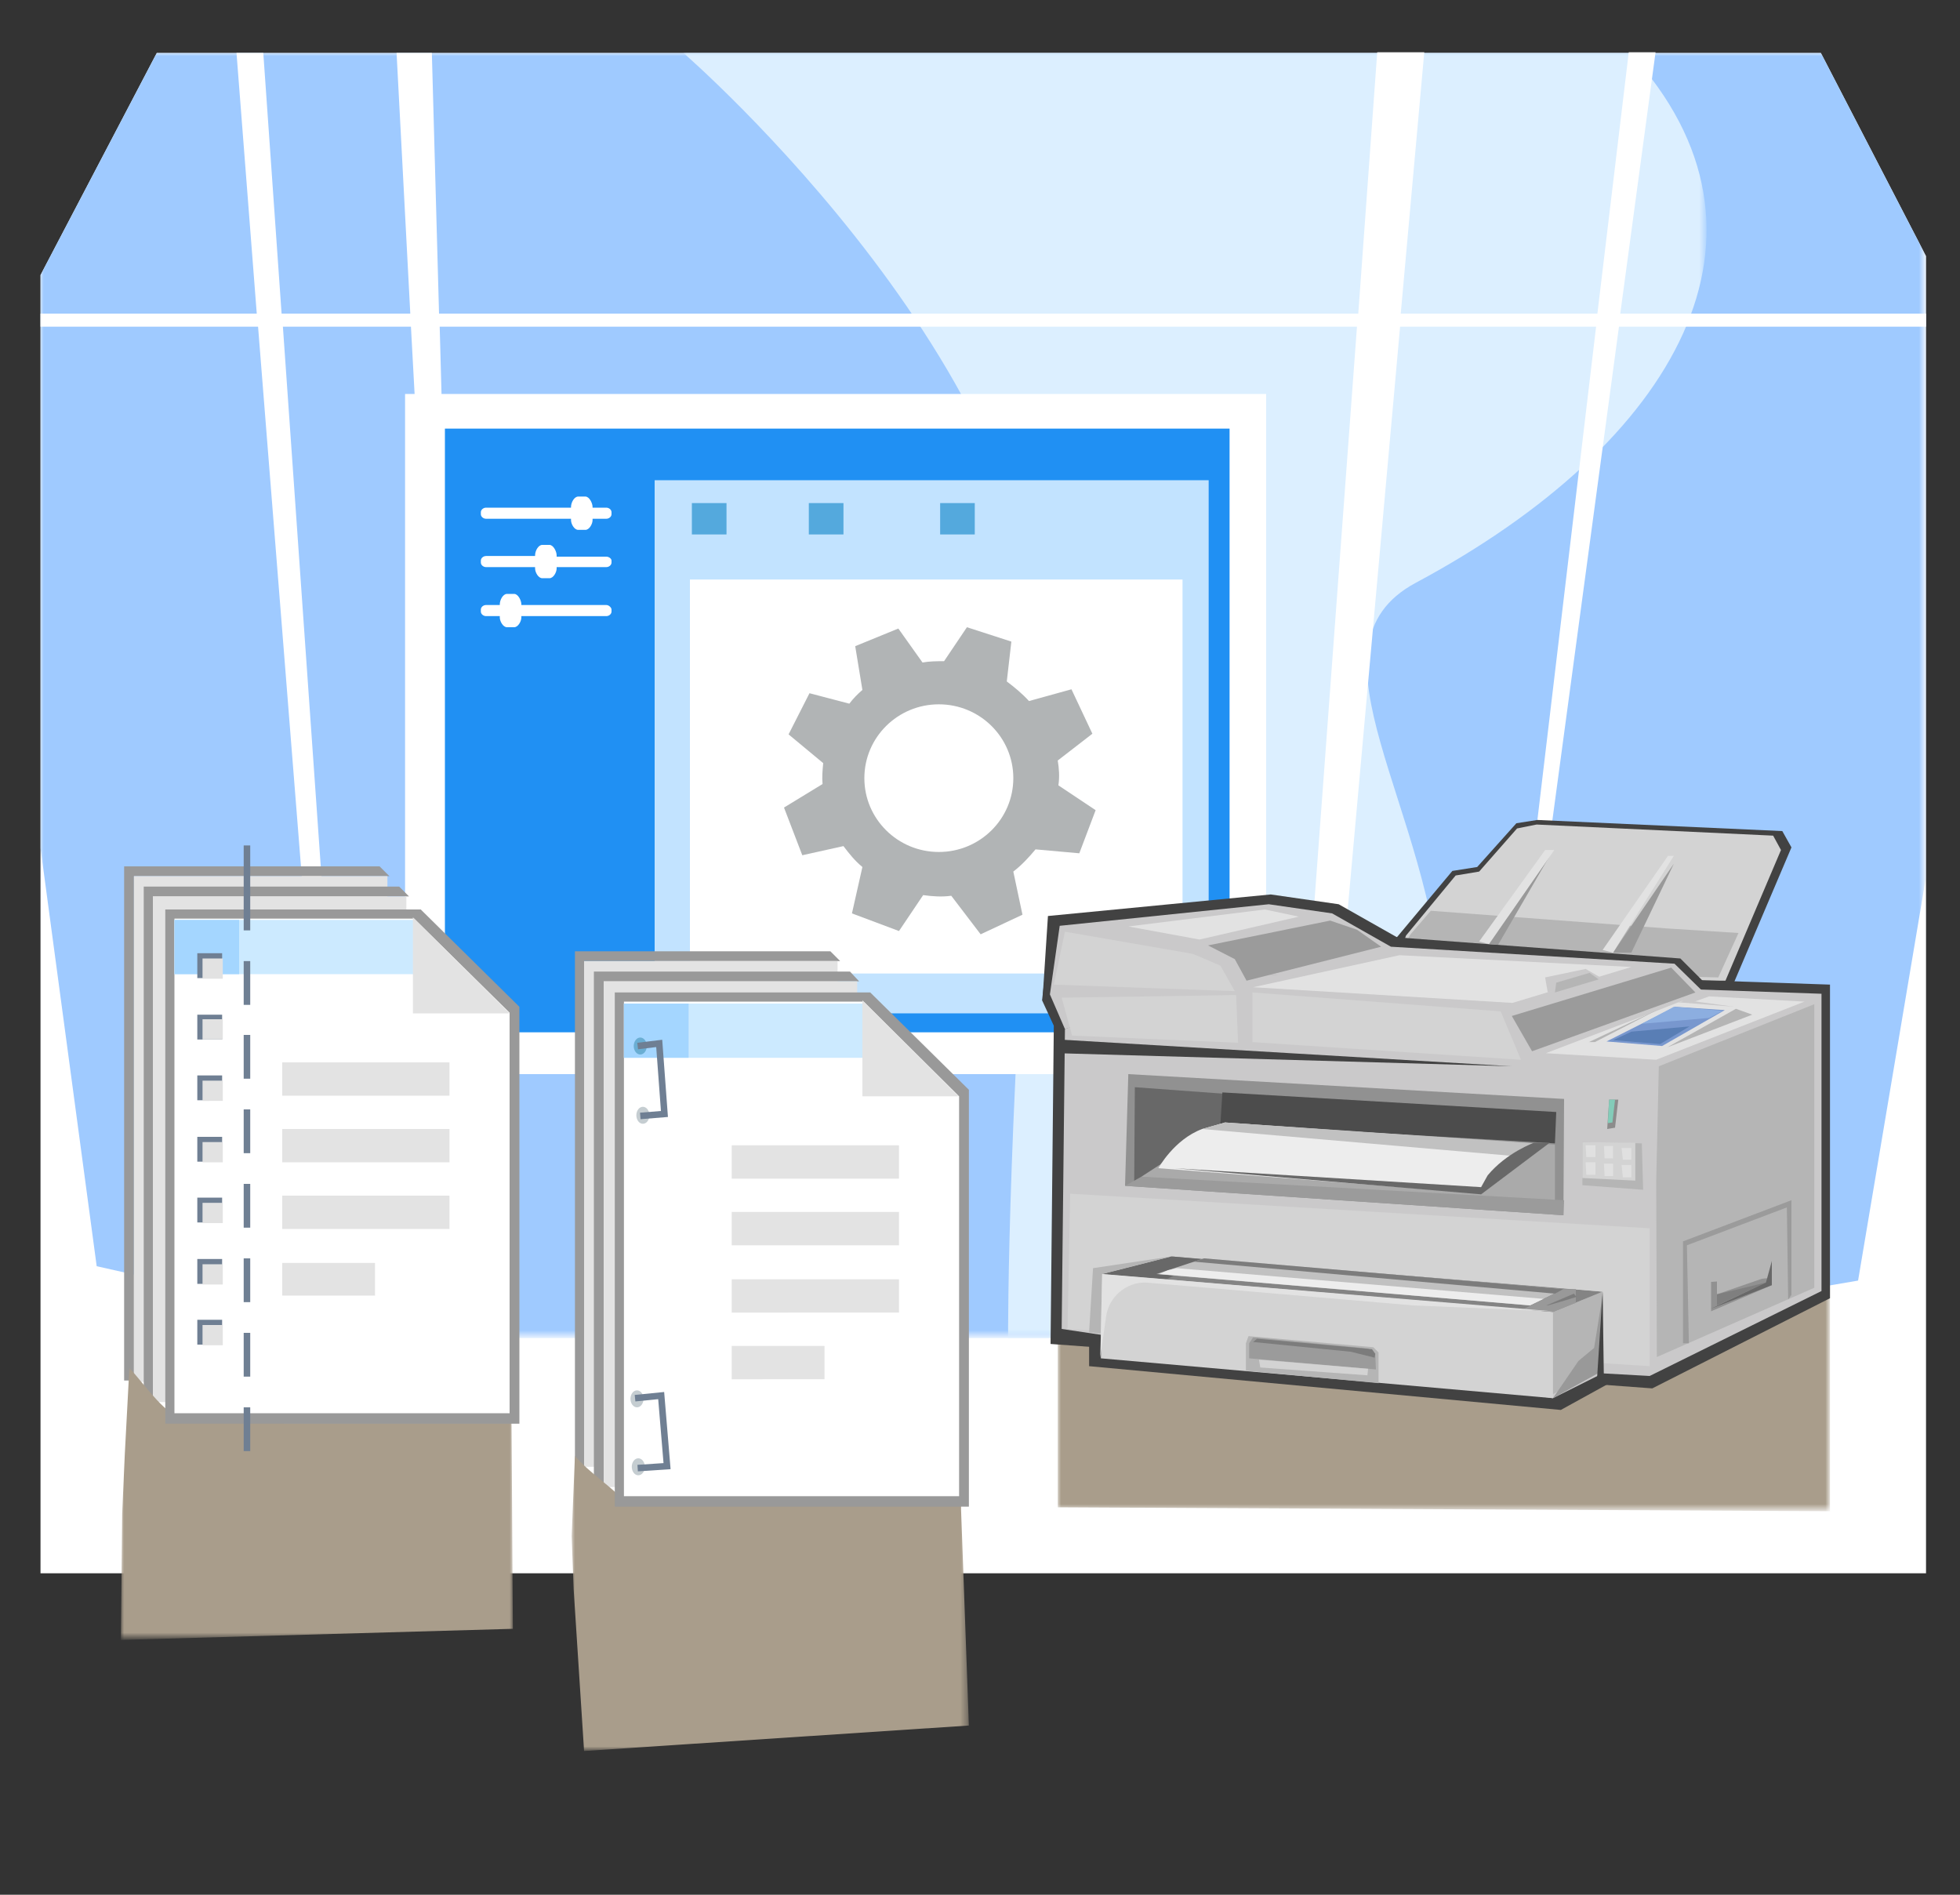 <svg xmlns="http://www.w3.org/2000/svg" width="300" height="290" xmlns:v="https://vecta.io/nano"><rect width="100%" height="100%" fill="#333333" stroke="none"/><style><![CDATA[.B{fill-rule:evenodd}.C{fill:#e2e2e2}.D{fill:#d3d3d3}.E{fill:#b5b5b5}.F{fill:#fff}.G{fill:#999}.H{fill:#e3e3e3}.I{fill:#6f7f93}.J{fill:#9b9b9b}.K{fill:#424242}.L{fill:#cac9ca}.M{fill:#686868}.N{fill:#a99d8b}.O{stroke-miterlimit:10}]]></style><path d="M24 8.1h254.7l16.1 31.1v201.6H6.2V42.1L24 8.1z" class="B F"/><defs><filter id="A" filterUnits="userSpaceOnUse" x="6.2" y="8.1" width="288.5" height="196.6"><feColorMatrix values="1 0 0 0 0  0 1 0 0 0  0 0 1 0 0  0 0 0 1 0"/></filter><path id="B" d="M68.8 167.7H43.2v-.7-4.4h25.6z"/><path id="C" d="M30.2 145.9H34v3.8h-3.8z"/><path id="D" d="M31 146.7h3.1v3.1H31z"/></defs><mask maskUnits="userSpaceOnUse" x="6.2" y="8.1" width="288.5" height="196.6" id="E"><g filter="url(#A)"><linearGradient id="F" gradientUnits="userSpaceOnUse" x1="149.148" y1="198.36" x2="149.148" y2="-16.465"><stop offset=".106"/><stop offset="1" stop-color="#fff"/></linearGradient><path fill="url(#F)" d="M.4 6.2H298V221H.4z" class="B"/></g></mask><path mask="url(#E)" fill="#9fcaff" d="M24 8.1h254.7l16.1 31.1v95L284.4 196l-51.5 8.8H63.6l-48.8-11-8.6-64V42.1L24 8.1z" class="B"/><defs><filter id="G" filterUnits="userSpaceOnUse" x="104.6" y="8" width="156.6" height="196.7"><feColorMatrix values="1 0 0 0 0  0 1 0 0 0  0 0 1 0 0  0 0 0 1 0"/></filter></defs><mask maskUnits="userSpaceOnUse" x="104.6" y="8" width="156.6" height="196.7" id="H"><g filter="url(#G)"><linearGradient id="I" gradientUnits="userSpaceOnUse" x1="208.525" y1="200.288" x2="208.525" y2="-14.538"><stop offset=".05"/><stop offset="1" stop-color="#fff"/></linearGradient><path fill="url(#I)" d="M64.4-1.8h288.2V213H64.4z" class="B"/></g></mask><path mask="url(#H)" fill="#dcefff" d="M104.6 8.1h144.9c25.4 27.7 7.2 59.7-32.8 81.1-18.3 9.8 2.6 34.4 4 63.7 1.3 27-36.6 44.5-50.3 51.9h-16.1s-.2-37.1 5-97.8c4.1-48-54.7-98.9-54.7-98.9z" class="B"/><g class="B"><g class="F"><path d="M294.8 48H248l5.4-40h-4.1l-4.8 40h-30.1L218 8h-7.2l-2.9 40H67.2L66.1 8.1h-5.4L62.8 48H43.1L40.3 8.1h-4.1L39.3 48H6.2v2h33.3l14 176.1 1.7-6.5L43.3 50h19.6l8.8 161.9L67.3 50h140.4l-11.9 160.9 4.2-1.8L214.3 50h30l-20 168.1 1.7-6.5L247.8 50h47z"/><path d="M62,60.3h131.8v104.1H62V60.3z"/></g><path fill="#2090f3" d="M68.1,65.6h120.1V158H68.1V65.6z"/><path fill="#c2e3ff" d="M100.2,73.5H185v81.6h-84.8V73.5z"/><path d="M105.6,88.7V149H181V88.7H105.6z" class="F"/><path d="M105.9 77h5.3v4.8h-5.3zm17.9 0h5.3v4.8h-5.3zm20.1 0h5.3v4.8h-5.3z" fill="#54a9dd"/><path d="M92.8 92.6h-13v-.1c0-.6-.5-1.6-1.1-1.6h-1.1c-.6 0-1.1.9-1.1 1.6v.1h-2.1c-.4 0-.8.3-.8.7v.3c0 .4.4.7.8.7h2.1v.2c0 .6.5 1.5 1.1 1.5h1.1c.6 0 1.1-.9 1.1-1.5v-.2h13c.4 0 .8-.3.8-.7v-.3c0-.3-.4-.7-.8-.7zm0-14.9h-2.1v-.1c0-.6-.5-1.6-1.1-1.6h-1.1c-.6 0-1.1.9-1.1 1.6v.1h-13c-.4 0-.8.3-.8.7v.3c0 .4.4.7.8.7h13v.2c0 .6.5 1.5 1.1 1.5h1.1c.6 0 1.1-.9 1.1-1.5v-.2h2.1c.4 0 .8-.3.8-.7v-.3c0-.4-.4-.7-.8-.7zm0 7.5h-7.6V85c0-.6-.5-1.6-1.1-1.6H83c-.6 0-1.1.9-1.1 1.6v.1h-7.5c-.4 0-.8.3-.8.7v.3c0 .4.4.7.8.7h7.5v.2c0 .6.5 1.5 1.1 1.5h1.1c.6 0 1.1-.9 1.1-1.5v-.2h7.6c.4 0 .8-.3.8-.7v-.3c0-.3-.4-.6-.8-.6z" class="F"/></g><path d="M149.8 145.6l-4.9-6.4c-.8 0-1.6 0-2.4-.1l-4 5.9-10.4-4 1.7-7.8-1.6-1.7-6.9 1.5-4.1-10.6 6.5-4c0-.4 0-.9.1-1.3l-5.7-4.8 4.7-9.3 6.6 1.7.6-.6-1.2-7.3 9.6-4 4 5.7c.4 0 .9-.1 1.3-.1l3.8-5.7 9.9 3.2-.7 6.7c.7.5 1.3 1.1 2 1.7l7.1-2 4.7 10-5.8 4.5c.1.6.1 1.3.1 1.9l6.2 4.2-3.7 9.6-7.3-.7-2.1 2.2 1.5 7.1-9.6 4.5z" class="F"/><path fill="#b1b4b5" d="M161.9 116.4l5.3-4.1-3.2-6.8-6.5 1.8c-1-1.1-2.2-2.1-3.4-3l.7-6.1L148 96l-3.5 5.2c-1.1 0-2.2 0-3.3.2l-3.7-5.2-6.6 2.7 1.1 6.7c-.7.6-1.4 1.3-2 2.1l-6.1-1.6-3.2 6.3 5.3 4.4c-.1 1.1-.2 2.1-.1 3.2l-5.9 3.6 2.8 7.3 6.3-1.4c.9 1.2 1.8 2.3 2.9 3.2l-1.6 7.1 7.2 2.7 3.7-5.5c1.4.2 2.9.3 4.3.1l4.5 5.9 6.4-3-1.4-6.6c1.3-1 2.4-2.2 3.4-3.4l6.7.6 2.5-6.6-5.7-3.8c.2-1.3.1-2.6-.1-3.8z"/><ellipse cx="143.7" cy="119.1" rx="11.4" ry="11.3" class="F"/><defs><filter id="J" filterUnits="userSpaceOnUse" x="161.9" y="195.7" width="118.2" height="35.6"><feColorMatrix values="1 0 0 0 0  0 1 0 0 0  0 0 1 0 0  0 0 0 1 0"/></filter></defs><mask maskUnits="userSpaceOnUse" x="161.9" y="195.7" width="118.2" height="35.6" id="K"><g filter="url(#J)"><linearGradient id="L" gradientUnits="userSpaceOnUse" x1="219.775" y1="234.995" x2="219.775" y2="188.64"><stop offset="0"/><stop offset=".1" stop-color="#161616"/><stop offset="1" stop-color="#fff"/></linearGradient><path fill="url(#L)" d="M147.5 196.1h144.6v46.4H147.5z" class="B"/></g></mask><path mask="url(#K)" d="M161.9 204.4l118.2-8.7v35.6l-118.2-.6z" class="B N"/><g class="B"><path d="M166.7 209.1v-15.8l86.9 14.4-14.7 8.1zm46.4-64.8l9.2-11 3.8-.6 6-6.7 3.2-.5 37.5 1.7 1.4 2.5-9.4 22.1H253l-41-4.1z" class="K"/><path d="M215.2 143.2l7.6-9.2 3.6-.6 5.8-6.6 3-.6 36.2 1.7 1.2 2.2-8.5 20h-10.6l-39.3-3.9z" class="D"/><path d="M215.9 143l3.1-3.6 36.1 2.7 11 .7-3.1 6.8-7.9-.2-6.8-2.8-33.2-2.3z" class="E"/><g class="K"><path d="M159.6 152.5l.8-12.3 34.1-3.3 10.4 1.5 11.3 6.4-31.3 2.7z"/><path d="M260.8 150.3l-3.6-3.6-61.7-4.6-35.4 5.8-.6 5.2 1.8 3.9h1.1z"/><path d="M160.8 205.7l92.1 6.8 27.2-13.8v-48l-93.6-3.2-25.2 9.2z"/></g><path d="M162.5 203.4l17.4 2.6 57.8 8 7.6-3.8 7.2.4 26.3-13v-45.5l-92.2-3.2-23.6 8.6z" class="L"/><path d="M163.4 203.4l.4-20.7 88.7 5.3v21.1z" class="D"/><path fill="#919191" d="M172.7 164.4l66.7 3.8-.1 17.8-67.1-4.5z"/><path d="M187.1 172.8l-13.5 8.3.1-14.7 13.6 1z" class="M"/><path fill="#aaa" d="M174.7 180.1l12.8-8.3 50.5 3.4v10.7z"/><path d="M172.2 181.5l2.5-1.4 64.7 3.6-.1 2.3z" class="J"/><path fill="#4c4c4c" d="M238.2 170.2l-51.1-3-.3 4.8 51.2 3z"/><path fill="#ededed" d="M177.3 178.8s2.4-4.4 6.7-6l3.5-1 47.3 3.3-9 7.5-48.5-3.8z"/><path fill="#c1c1c1" d="M231.3 176.9l3.5-1.9-47.3-3.2-3.5 1z"/><path d="M179.7 178.8l47 4 10.5-7.9h-2.4s-4.2 1.5-7.1 5l-1 1.8-47-2.9z" class="M"/><path d="M253.6 207.7l-.1-26.8.4-17.7 23.8-9.5v43.4z" class="E"/><path fill="#919191" d="M261.9 200.7v-4.5l9.3-.6v1.1z"/><path d="M262.8 195.5v2.6l7.5-2.6.9-2.5z" class="E"/><path fill="#7f7f7f" d="M262.8 199.8l7.5-3.5-7.5 1.8z"/><path d="M271.2 193v2.6 1.1l-9.3 3.6 8.4-4z" class="M"/><path d="M236.6 161.2l16-6.1 4.8-1.9 1.7.2 2.5-.9 14.6.8-22.7 8.9z" class="C"/><path d="M242.2 181.4v-6.6l9.1.2.2 7.1z" class="E"/><path d="M242.2 180.3v-5.5l8.1.1v5.8z" class="D"/><path d="M242.8 177.1l-.1-1.8h1.5v1.8zm2.8.2l-.1-1.9h1.4v1.9zm2.8.2l-.2-1.8h1.5v1.8zm-5.6 2.3l-.1-1.9h1.5v1.9zm2.8.2l-.1-1.9h1.4v1.9zm2.8.2l-.2-1.9h1.5v1.9z" fill="#e0e0e0"/><path fill="#8c8c8c" d="M246 172.8l.3-4.5h1.4l-.5 4.3z"/><path fill="#83ccb9" d="M246.3 168.3h.9l-.4 3.5-.7.1z"/><path d="M256.3 147.5l-43.4-2.6-9-5.1-9.7-1.4-32 3.3-1.5 10.5 2.3 5.3 29-8.4 48.4 2.4 20.4.4z" class="L"/><path d="M231.4 155.5l24.4-7.4 3.7 3.8-25 9z" class="J"/><path d="M161.3 150.7l1.7-8.1 19.6 3.4 4.2 1.8 2.2 3.9z" class="D"/><path d="M191.8 151.1l39.7 2.4 18.2-5.5-35.5-1.8z" class="C"/><path d="M191.7 151.9l38 2.9 3.1 7.4-41.1-2.7z" class="D"/><path d="M236.9 151.9l-.4-2.3 6.2-1.3 2.6 1.5z" class="L"/><path d="M162 159.1l69.4 4.1-69.4-2z" class="K"/><path d="M168.5 207.9l.2-12.9 69.2 5.4-.2 13.6z" class="D"/><path d="M237.7 213.4l7.6-4.3v-11.4l-7.6 3.1z" class="E"/><path fill="#848484" d="M181.1 191.9l-12.4 3.1 69 5.8 7.6-3.1z"/><path d="M174.3 190v1.9l71 5.8-.4-5.8-70.2-4.7z" class="D"/><path d="M168.7 195l10.6-2.7 5.5.5-6.3 3z" class="M"/><path fill="#c1c1c1" d="M177 195l7.3-2.4 55 4.7-5.1 2.5z"/><path fill="#ededed" d="M177.4 195l56.8 4.8 2.1-1-56.2-4.7-1.3.3"/><path d="M241.2 197.3v2.1l-3.5 1.4-4.6-.4 6.2-3.1z" class="G"/><path d="M240.9 198l-4.2 1.8c-.2.2 4.6-1.3 4.6-1.3l-.4-.5zm-56.6-5.4l55 4.7-1.3.7-55.3-4.9z" fill="#7c7c7c"/><path d="M168.5 204.1l.2-9.1 10.6-2.7-12 1.8-.6 9.8z" class="E"/><path d="M257.6 205.6V190l16.6-6.3v14.5l-.5.7-.2-14.1-15.3 5.8.3 15z" class="J"/><path d="M237.7 214l7.6-4.2v-11.6l-1.3 8.1-2.4 2zm-9.8-69.5l9.3-13.5-7.9 13.6zm19 1.3l9.3-13.6-6.5 13.6z" class="G"/><path d="M226.4 144.1l10.1-14h1.4l-10 14.4zm18.9 1.3l10-14.4h.9l-9.3 14.8z" class="C"/><path d="M190.7 209.8v-4.2l.4-1.1 19.1 1.7.8.8v4.7z" class="E"/><path d="M191.2 207.9v-2.3l.6-.9 17.6 1.7 1.1.8.1 2.4z" class="J"/><path d="M245.5 211.7l-.2-14-.9 14z" class="K"/><path d="M168.5 204.1l.2-9.1 69 5.7-21.4-.9-40.9-3.5c-3-.1-5.7 2.2-6.1 5.2l-.9 6.3.1-3.7z" class="C"/><path d="M192.9 209.3l-.2-1.2 16.7 1.4-.1 1z" class="D"/><path fill="#7c7c7c" d="M192.4 204.9l17.6 1.6.5.7-.1.6-3.6-.9-15-1.5z"/><path d="M164.1 158.5l-1.6-5.8 26.7-.4.3 7.3z" class="D"/><path d="M190.8 150.1l-1.8-3.3-4.1-2.1 18.7-3.8 4.1 1.4 3.7 2.6z" class="J"/><path d="M244.7 149.9l-1.4-1-5.1 1.5-.2 1.5z" class="E"/><path d="M172.7 141.8l20.9-2.6 5.2 1.1-15.2 3.5z" class="C"/><path fill="#7897ce" d="M245.9 159.4l10.5-5.3 7.6.5-9.6 5.5z"/><path d="M255.2 160.3l10.5-5.9 2.5.9zm-11.1-.8l9.9-5.1-10.8 5.1z" class="E"/><path d="M256.8 153.4l8.7.7-7.3-1z" class="L"/><path fill="#597eb5" d="M246.9 159.2l2.8-1.3 8.9-.8-4.5 2.7z"/><path fill="#8caee0" d="M256.2 154.1l-4.9 2.6 10.3-.9 2.1-1.1z"/><path d="M20.5 134.1h39.1l-1.5-1.5H19v78.7h1.5z" class="G"/><path d="M20.5 134.1h38.8v77.4H20.5z" class="H"/><path d="M23.4 137.2h39.2l-1.5-1.5H22v78.7h1.4z" class="G"/><path d="M23.4 137.2h38.8v77.4H23.4z" class="H"/></g><defs><filter id="M" filterUnits="userSpaceOnUse" x="18.5" y="209.4" width="60" height="41.5"><feColorMatrix values="1 0 0 0 0  0 1 0 0 0  0 0 1 0 0  0 0 0 1 0"/></filter></defs><mask maskUnits="userSpaceOnUse" x="18.5" y="209.4" width="60" height="41.5" id="N"><g filter="url(#M)"><linearGradient id="O" gradientUnits="userSpaceOnUse" x1="48.058" y1="237.774" x2="48.058" y2="184.645"><stop offset="0"/><stop offset=".1" stop-color="#161616"/><stop offset="1" stop-color="#fff"/></linearGradient><path fill="url(#O)" d="M4.5 205h87.1v53.1H4.5z" class="B"/></g></mask><path mask="url(#N)" d="M19.8 209.4l-.7 13.2-.4 9.1-.2 19.3 60-1.7-.2-31-.1-6.1-51.2 4.5c-2.4-1-5.9-6.1-7.2-7.3z" class="B N"/><g class="B"><path d="M25.3,139.2h39.1l15.1,14.9v63.8H25.3V139.2z" class="G"/><path d="M26.7,140.6h36.7L78,155v61.3H26.7V140.6z" class="F"/><path fill="#cceaff" d="M26.7 140.8h36.6v8.3H26.7v-8.3z"/><path d="M78,155.1H63.2v-14.7L78,155.1z" class="H"/></g><path fill="#a4d6ff" d="M26.7 140.8h9.9v8.3h-9.9z"/><g class="B"><g class="H"><use href="#B"/><use href="#B" y="10.2"/><use href="#B" y="20.4"/><path d="M57.4 198.3H43.2v-.6-4.4h14.2z"/></g><use href="#C" class="I"/><use href="#D" class="C"/><use href="#C" y="9.4" class="I"/><use href="#D" y="9.3" class="C"/><use href="#C" y="18.7" class="I"/><use href="#D" y="18.7" class="C"/><use href="#C" y="28.1" class="I"/><use href="#D" y="28.1" class="C"/><use href="#C" y="37.4" class="I"/><use href="#D" y="37.4" class="C"/><use href="#C" y="46.8" class="I"/><use href="#D" y="46.8" class="C"/><use href="#C" y="56.1" class="I"/><use href="#D" y="56.1" class="C"/></g><path fill="none" stroke="#6f7f93" d="M37.8 215.4v6.7m0-11.4V204m0-4.7v-6.7m0-4.7v-6.7m0-4.7v-6.7m0-4.7v-6.7m0-4.6v-6.7m0-4.7v-13" class="O"/><g class="B"><path d="M89.4 147.1h39.2l-1.5-1.5H88v78.7h1.4z" class="G"/><path d="M89.4 147.1h38.8v77.4H89.4z" class="H"/><path d="M92.4 150.2h39.1l-1.4-1.5H90.9v78.7h1.5z" class="G"/><path d="M92.4 150.2h38.8v77.4H92.4z" class="H"/></g><defs><filter id="P" filterUnits="userSpaceOnUse" x="87.5" y="222.8" width="60.8" height="45.2"><feColorMatrix values="1 0 0 0 0  0 1 0 0 0  0 0 1 0 0  0 0 0 1 0"/></filter></defs><mask maskUnits="userSpaceOnUse" x="87.5" y="222.8" width="60.8" height="45.2" id="Q"><g filter="url(#P)"><linearGradient id="R" gradientUnits="userSpaceOnUse" x1="116.249" y1="250.502" x2="116.249" y2="197.372"><stop offset="0"/><stop offset=".1" stop-color="#161616"/><stop offset="1" stop-color="#fff"/></linearGradient><path fill="url(#R)" d="M71.9 217.7h88.7v53.1H71.9z" class="B"/></g></mask><path mask="url(#Q)" d="M88 222.8l-.5 12.3.3 8.1 1.6 24.8 58.9-3.9-1.2-33.1v-3.9l-51.9 2.4c-1.2-1.7-5.1-4.1-7.2-6.7z" class="B N"/><g class="B"><path d="M94.1,151.9h39.1l15.1,14.9v63.8H94.1V151.9z" class="G"/><path d="M95.5,153.3h36.7l14.6,14.5V229H95.5V153.3z" class="F"/><path fill="#cceaff" d="M95.5 153.6h36.6v8.3H95.5v-8.3z"/><path d="M146.7 167.8H132v-14.7l14.7 14.7z" class="H"/></g><path fill="#a4d6ff" d="M95.5 153.6h9.9v8.3h-9.9z"/><g class="B"><path d="M137.6 180.4H112v-.7-4.4h25.6zm0 10.2H112v-.6-4.5h25.6zm0 10.3H112v-.7-4.4h25.6zm-11.4 10.2H112v-.7-4.4h14.2z" class="H"/><ellipse fill="#6aaed3" cx="98" cy="160.1" rx="1" ry="1.3"/><g fill="#c5cdd1"><ellipse cx="98.4" cy="170.7" rx="1" ry="1.3"/><ellipse cx="97.5" cy="214.1" rx="1" ry="1.3"/><ellipse cx="97.7" cy="224.5" rx="1" ry="1.3"/></g></g><path d="M97.6 160.1l3.3-.4.8 10.8-3.7.3m-.8 43.2l4-.4.9 10.8-4.5.3" fill="none" stroke="#6f7f93" class="O"/></svg>